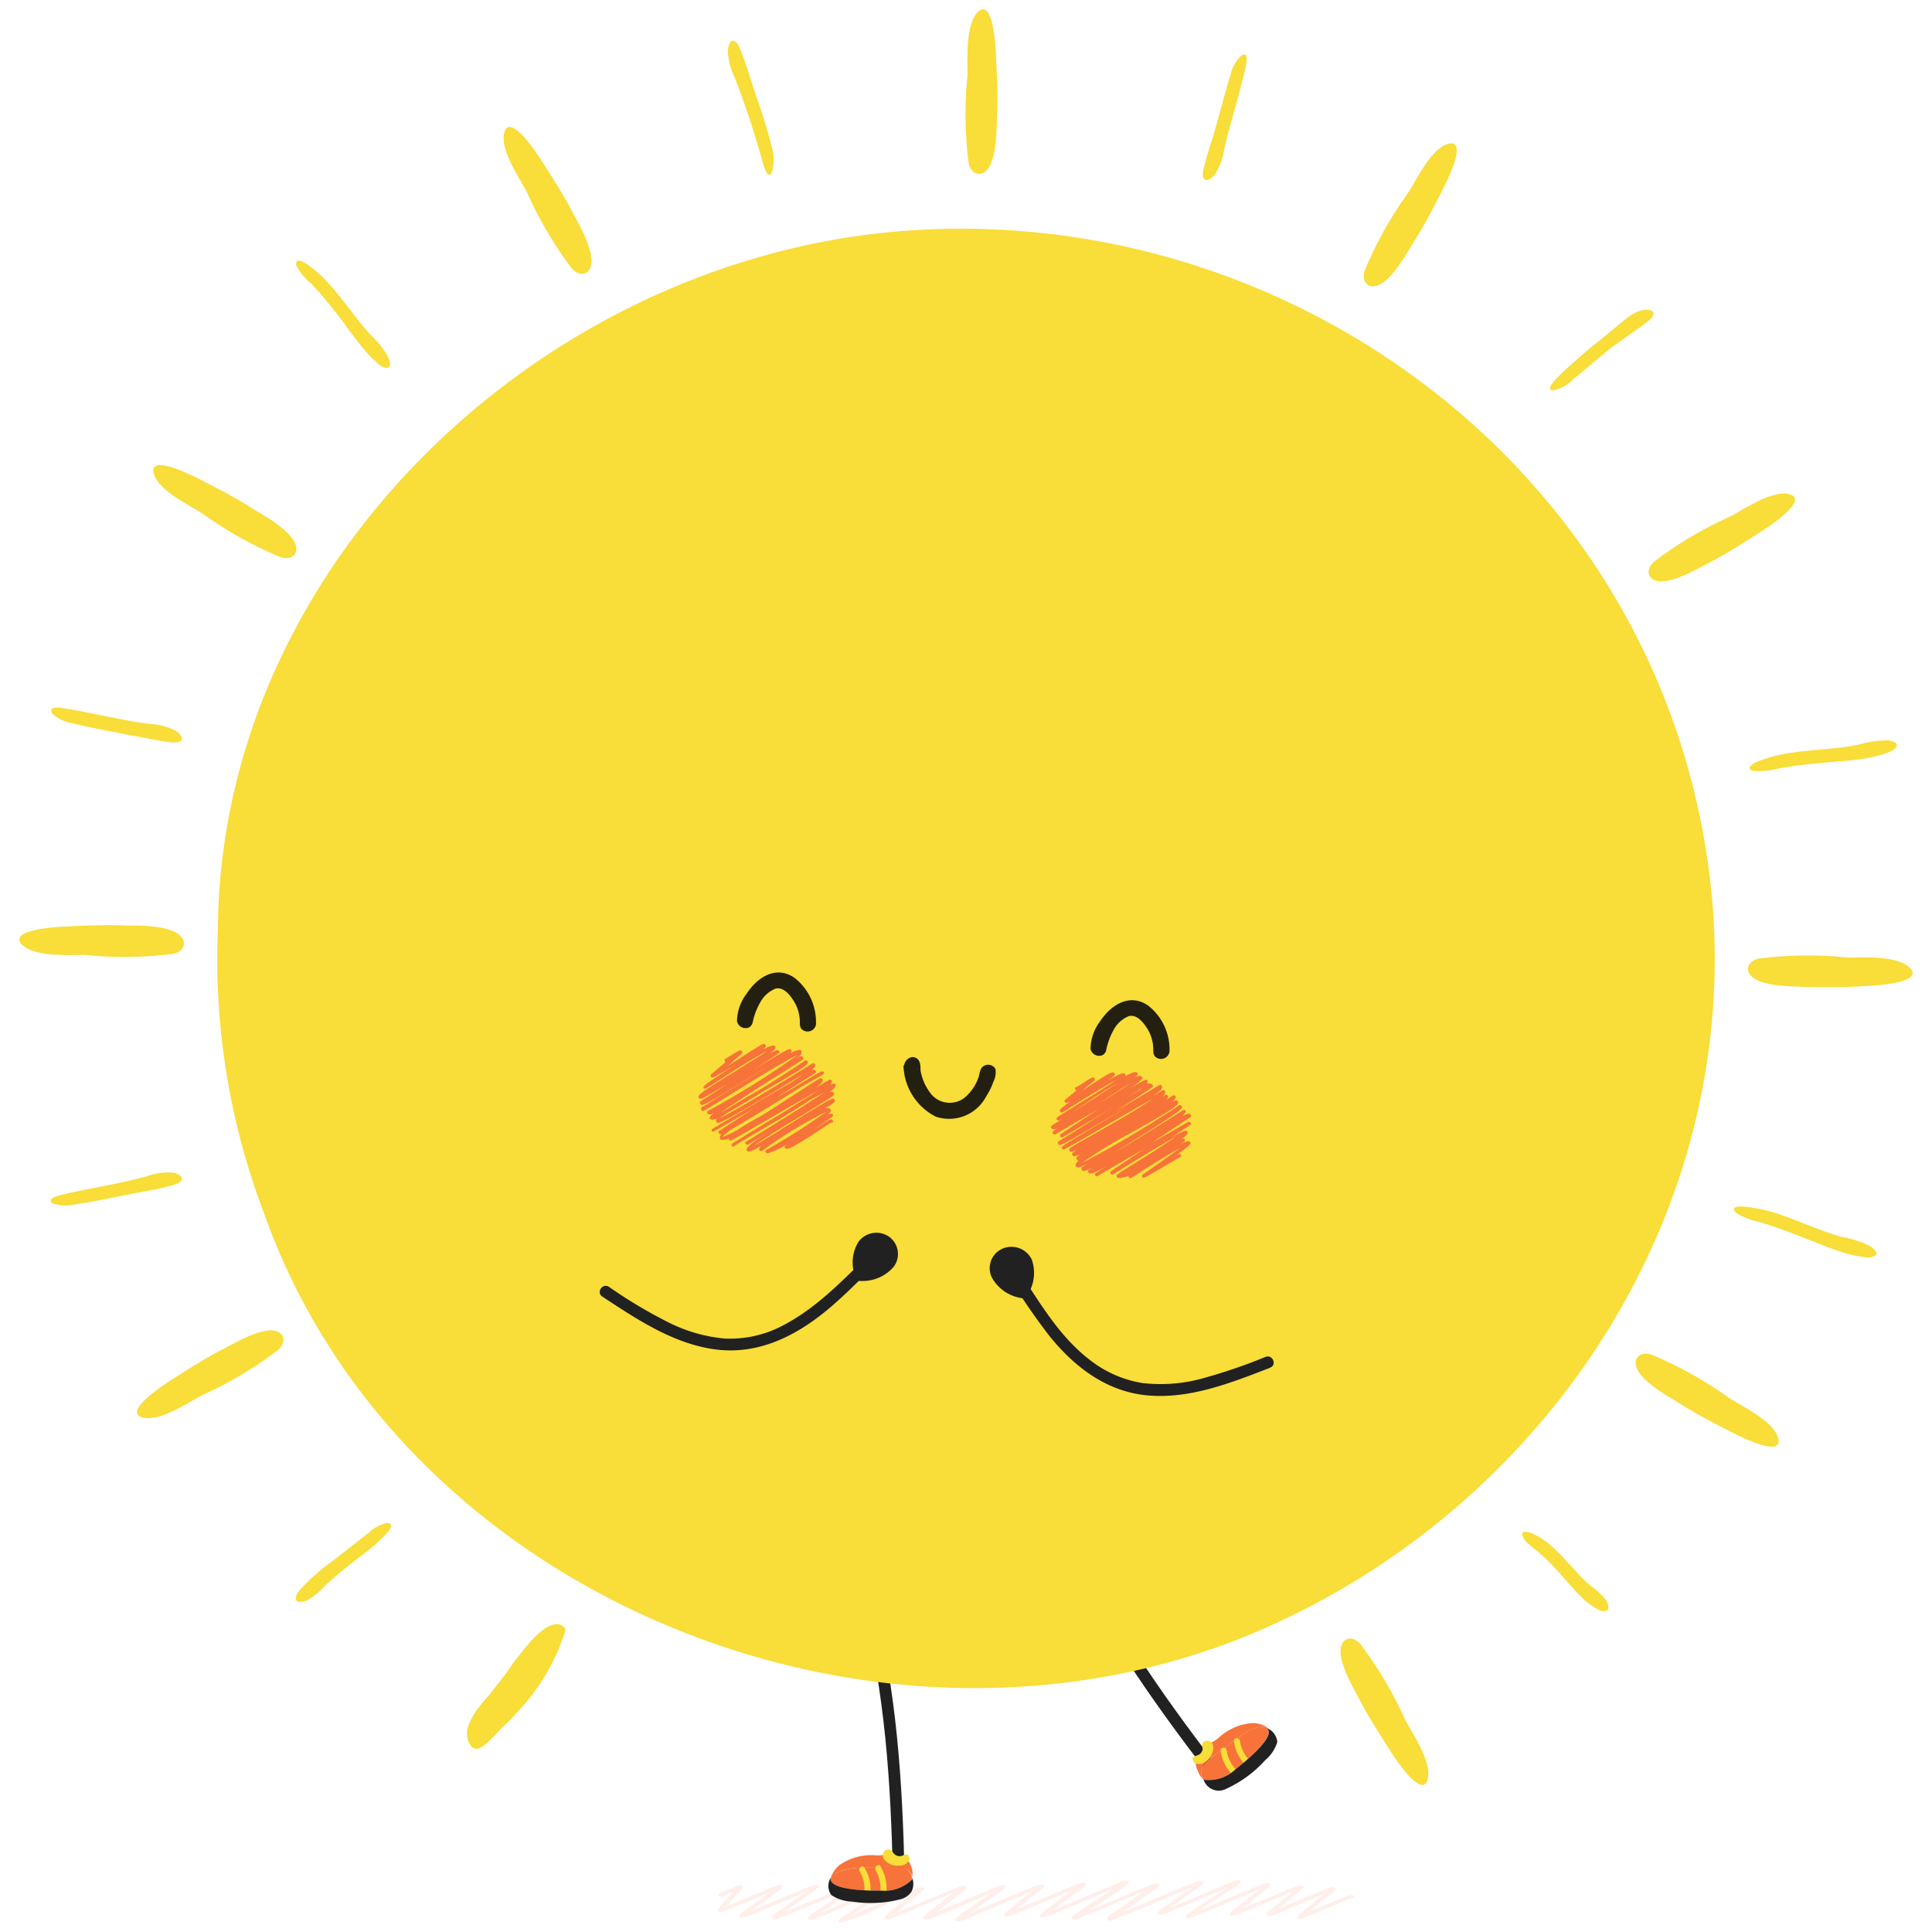 <svg id="レイヤー_1" data-name="レイヤー 1" xmlns="http://www.w3.org/2000/svg" viewBox="0 0 150 150"><defs><style>.cls-1{opacity:0.35;}.cls-2{fill:#ffcdbf;}.cls-3{fill:#212121;}.cls-4{fill:#f77339;}.cls-5{fill:#f9dd38;}.cls-6{fill:#232011;}</style></defs><g class="cls-1"><path class="cls-2" d="M65.27,149.28h0a.27.27,0,0,1-.13-.07c-.1-.12-.1-.12,1.84-1.42l1.31-.88-2,.83c-3.07,1.29-3.25,1.34-3.4,1.31a.16.16,0,0,1-.13-.06c-.11-.13-.11-.13,1.73-1.38l1.23-.85c-.6.24-1.4.59-2.11.89-3,1.26-3.34,1.38-3.52,1.35a.21.21,0,0,1-.13-.07c-.1-.12-.11-.13,1.74-1.42l.8-.57-1.68.7c-2.94,1.23-3.11,1.28-3.26,1.25a.26.26,0,0,1-.13-.06c-.1-.12-.1-.13,1.51-1.3l.79-.58-1.19.49c-2.49,1-2.52,1-2.65,1a.2.2,0,0,1-.13-.06c-.08-.1-.08-.1.88-1.15l.34-.37-.19.08c-.76.32-.76.32-.86.3a.16.16,0,0,1-.12-.07c-.06-.06,0-.14.07-.18h0l.67-.27c.87-.37.87-.37,1-.35a.19.19,0,0,1,.12.07c.07.08.07.08-.72.95l-.56.62c.51-.2,1.3-.53,1.93-.8,2.14-.89,2.16-.89,2.29-.87a.24.24,0,0,1,.12.07c.1.12.1.12-1.53,1.31l-.84.61,2.24-.92c2.64-1.11,2.68-1.11,2.81-1.08a.2.2,0,0,1,.12.06c.11.12.11.12-1.57,1.31l-1.07.75c.67-.26,1.64-.68,2.49-1,2.9-1.23,3.06-1.27,3.21-1.24a.2.2,0,0,1,.13.06c.1.13.11.14-2,1.56l-.95.66c.64-.26,1.51-.62,2.27-1,2.86-1.2,3-1.24,3.15-1.21a.26.26,0,0,1,.13.06c.11.13.11.14-2.1,1.62l-1,.69c.63-.25,1.47-.61,2.22-.92,2.83-1.2,3-1.24,3.13-1.21a.26.26,0,0,1,.13.06c.09.11.09.12-1.27,1.22l-.85.69,2-.81c3-1.25,3.13-1.3,3.29-1.27a.27.27,0,0,1,.13.07c.1.12.1.12-1.57,1.42l-.74.58,2.32-1c2.63-1.11,2.77-1.15,2.92-1.13a.2.2,0,0,1,.12.07c.11.12.11.12-1.65,1.34-.36.25-.78.54-1.12.79l2.12-.89c3-1.25,3.31-1.38,3.49-1.34a.2.2,0,0,1,.13.06c.09.11.09.11-1.22,1.15l-.91.72c.58-.23,1.42-.59,2.14-.89,2.83-1.19,3-1.23,3.13-1.21a.27.27,0,0,1,.13.07c.1.12.1.12-1.5,1.3l-1,.77c.71-.28,1.78-.74,2.65-1.1,2.79-1.18,2.92-1.22,3.07-1.19a.21.21,0,0,1,.13.07c.11.12.11.13-2,1.54l-1.13.75,1.93-.8c2.92-1.24,3.24-1.35,3.41-1.32a.27.27,0,0,1,.13.07c.1.12.11.13-1.78,1.42l-1.08.75,2.67-1.11c3.21-1.34,3.37-1.39,3.53-1.36a.2.2,0,0,1,.12.06c.11.13.11.13-1.63,1.34l-1,.73c.66-.26,1.61-.66,2.38-1,2.76-1.17,2.9-1.2,3-1.18a.27.27,0,0,1,.13.07c.1.13.11.13-2,1.5l-1.25.81,1.85-.77c3-1.27,3.38-1.4,3.55-1.37a.27.27,0,0,1,.13.07c.1.12.1.12-1.48,1.37l-.73.57,1.66-.69c2.72-1.14,2.87-1.18,3-1.16a.23.23,0,0,1,.13.07c.1.11.1.12-1.42,1.35l-.54.43,1.46-.6c2.68-1.12,2.72-1.11,2.85-1.09a.21.21,0,0,1,.13.07c.09.11.09.11-1.4,1.32l-.64.52,1.07-.44c2.15-.89,2.17-.89,2.29-.87a.24.24,0,0,1,.12.07.11.11,0,0,1-.07.18l-.08,0c-.2.06-1.27.5-2,.83-1.94.8-2,.8-2.07.78a.16.16,0,0,1-.12-.07c-.09-.1-.09-.1,1.25-1.2l.85-.69-1.93.8c-2.3,1-2.32,1-2.45.94a.24.24,0,0,1-.12-.07c-.09-.11-.09-.11,1.15-1.11l.9-.73c-.58.23-1.43.59-2.12.88-2.49,1.05-2.52,1-2.65,1a.27.27,0,0,1-.13-.07c-.09-.11-.09-.11,1.34-1.24l1-.75c-.7.27-1.78.73-2.65,1.09-2.77,1.17-2.9,1.21-3,1.18a.19.19,0,0,1-.12-.07c-.11-.13-.12-.14,2.1-1.58l1.13-.73-1.85.77c-2.91,1.23-3.24,1.35-3.42,1.32a.27.27,0,0,1-.13-.07c-.1-.12-.11-.13,1.74-1.41l.89-.62-2.43,1c-3.38,1.42-3.58,1.48-3.73,1.45A.2.2,0,0,1,86,149c-.11-.12-.11-.13,1.8-1.44l1-.73-2.34,1c-2.83,1.19-3,1.23-3.12,1.2a.2.2,0,0,1-.13-.06c-.11-.13-.11-.13,2-1.51l1.18-.78-1.87.78c-3.08,1.3-3.43,1.42-3.61,1.39a.23.23,0,0,1-.13-.06c-.1-.12-.11-.13,1.65-1.42l.83-.61c-.58.23-1.39.57-2.09.87-2.78,1.17-2.92,1.2-3.07,1.18a.27.27,0,0,1-.13-.07c-.09-.11-.1-.12,1.46-1.35l.66-.52c-.67.26-1.68.69-2.56,1.06-2.89,1.22-3,1.27-3.2,1.24a.27.27,0,0,1-.13-.07c-.1-.12-.11-.13,1.85-1.49.28-.19.6-.41.87-.61l-1.78.75C72.33,149,72,149.05,71.85,149a.21.21,0,0,1-.13-.07c-.09-.11-.09-.11,1.33-1.21l1-.79c-.64.25-1.6.65-2.37,1C69.09,149,69,149.06,68.83,149a.26.26,0,0,1-.13-.06c-.09-.12-.1-.12,1.39-1.32l.73-.6c-.6.24-1.46.61-2.22.93A19.94,19.94,0,0,1,65.27,149.28Zm39.35-1.9.06.05Zm0,0Zm-48.53-.33Zm0,0,0,0Z"/></g><path class="cls-3" d="M82.27,119.47c2.93,6.55,7.08,12.43,11.42,18.1.36.47,1-.16.67-.62C90.06,131.34,86,125.52,83.07,119c-.24-.53-1-.1-.8.43Z"/><path class="cls-3" d="M66.92,124.46c1.79,6.86,2.24,14,2.4,21,0,.58.92.66.91.07-.16-7.14-.61-14.33-2.42-21.27-.14-.56-1-.39-.89.18Z"/><path class="cls-4" d="M68,145h.29c.88-.06,2.14-.34,2.54.65a.83.83,0,0,1,0,.15s0-.05,0-.08a1.67,1.67,0,0,0,0-.53,2.81,2.81,0,0,0-.1-.31,3,3,0,0,0-.29-.56.74.74,0,0,0-.26,0l-.2,0c-.3,0-.46-.17-.61-.28a.21.21,0,0,0-.14-.07c-.36,0-.78.09-1.16.08a4.37,4.37,0,0,0-2.86.73,2.22,2.22,0,0,0-.68.92.38.38,0,0,0,0,.1C65,144.94,67,145,68,145Z"/><path class="cls-4" d="M68.07,146.8h.34a3,3,0,0,0,2.38-.88.35.35,0,0,0,0-.14.83.83,0,0,0,0-.15c-.4-1-1.66-.71-2.54-.65H68c-1,0-3,0-3.49.81C64.3,146.64,66.59,146.79,68.07,146.8Z"/><path class="cls-5" d="M68.74,144.48c-.21-.22-.32-.51-.07-.76a.43.43,0,0,1,.44-.11c.15.06.22.25.34.35a.58.58,0,0,0,.44.15c.17,0,.31-.13.48-.14s.28.26.22.45a.8.8,0,0,1-.71.42A1.4,1.4,0,0,1,68.74,144.48Z"/><path class="cls-5" d="M68,145.24a2.8,2.8,0,0,1,.35,1.66c0,.3.46.34.47,0a3.28,3.28,0,0,0-.46-2c-.17-.25-.53.06-.36.31Z"/><path class="cls-5" d="M66.75,145.31A2.67,2.67,0,0,1,67.1,147c0,.31.47.35.48,0a3.29,3.29,0,0,0-.46-2c-.18-.25-.54.06-.37.31Z"/><path class="cls-3" d="M70.82,145.77a.35.35,0,0,1,0,.14,3,3,0,0,1-2.38.88h-.34c-1.48,0-3.77-.16-3.61-1a1.25,1.25,0,0,0,0,1.27l.08.09a3.07,3.07,0,0,0,1.58.49,9.34,9.34,0,0,0,3.76-.18,1.42,1.42,0,0,0,.87-.61A1.39,1.39,0,0,0,70.82,145.77Z"/><path class="cls-4" d="M95.13,135.68l-.23.18c-.72.5-1.88,1.07-1.58,2.09a1,1,0,0,0,.07.15l-.07-.06a1.59,1.59,0,0,1-.29-.45c0-.09-.08-.2-.12-.3a3.56,3.56,0,0,1-.12-.62.88.88,0,0,1,.2-.17l.17-.1c.26-.15.26-.42.3-.59a.26.26,0,0,1,.07-.15c.26-.25.66-.42,1-.66a4.34,4.34,0,0,1,2.69-1.22,2.19,2.19,0,0,1,1.11.29l.08.06C97.43,133.78,95.89,135.05,95.13,135.68Z"/><path class="cls-4" d="M96.17,137.17l-.26.21a3,3,0,0,1-2.42.8l-.1-.08a1,1,0,0,1-.07-.15c-.3-1,.86-1.59,1.58-2.09l.23-.18c.76-.63,2.3-1.9,3.23-1.55C99,134.69,97.33,136.24,96.17,137.17Z"/><path class="cls-5" d="M94.2,135.79c0-.31-.07-.6-.42-.64a.43.43,0,0,0-.41.19c-.08.14,0,.33,0,.48a.61.61,0,0,1-.25.39c-.15.1-.33.1-.47.2s0,.38.11.48a.79.79,0,0,0,.82-.11A1.38,1.38,0,0,0,94.2,135.79Z"/><path class="cls-5" d="M94.77,135.91a3.26,3.26,0,0,0,.89,1.85c.2.24.54-.09.35-.32a2.77,2.77,0,0,1-.77-1.52c0-.3-.5-.32-.47,0Z"/><path class="cls-5" d="M95.8,135.18a3.29,3.29,0,0,0,.89,1.85c.2.24.55-.09.35-.32a2.81,2.81,0,0,1-.77-1.52c0-.3-.5-.32-.47,0Z"/><path class="cls-3" d="M93.39,138.1l.1.08a3,3,0,0,0,2.42-.8l.26-.21c1.16-.93,2.85-2.48,2.19-3a1.27,1.27,0,0,1,.8,1,.41.41,0,0,1,0,.11,3,3,0,0,1-.93,1.38,9.22,9.22,0,0,1-3,2.21,1.24,1.24,0,0,1-1.79-.72Z"/><path class="cls-5" d="M16.92,72.15C17.08,44.41,41.05,21,68.58,18.07,98.25,15,127,34.85,132.31,65.16c4.66,26.38-11,51.35-34.68,61.5-29.2,12.47-66.52-2.55-77.09-32.36A55.38,55.38,0,0,1,16.92,72.15Z"/><path class="cls-5" d="M76.27,13.45c-.43.18-.93-.11-1.07-.82a30,30,0,0,1-.08-6.83c0-1.22-.16-3.88.79-4.86,1.18-1.19,1.39,2.7,1.41,3.2.08,1.64.17,3.29.09,4.93C77.36,10.09,77.4,13,76.27,13.45Z"/><path class="cls-5" d="M45.71,21c-.28.37-.86.37-1.33-.17A30.45,30.45,0,0,1,40.9,14.9c-.57-1.08-2.09-3.28-1.75-4.59.42-1.63,2.55,1.63,2.83,2.06.88,1.38,1.78,2.76,2.53,4.22C45,17.5,46.46,20,45.71,21Z"/><path class="cls-5" d="M23,42.73c-.06.47-.56.75-1.24.52a30.14,30.14,0,0,1-6-3.35c-1-.65-3.45-1.8-3.81-3.11-.45-1.62,3,.15,3.48.38,1.46.75,2.92,1.5,4.3,2.39C20.64,40.11,23.17,41.52,23,42.73Z"/><path class="cls-5" d="M14.23,73c.18.43-.11.93-.81,1.06a30.08,30.08,0,0,1-6.84.08c-1.22,0-3.88.17-4.85-.78-1.2-1.18,2.69-1.39,3.2-1.42,1.64-.07,3.28-.16,4.92-.08C10.87,71.86,13.76,71.81,14.23,73Z"/><path class="cls-5" d="M21.74,103.5c.37.29.37.86-.17,1.33a30.29,30.29,0,0,1-5.88,3.49c-1.08.57-3.28,2.08-4.6,1.74-1.63-.42,1.64-2.55,2.06-2.82,1.39-.89,2.76-1.78,4.23-2.53C18.29,104.24,20.77,102.75,21.74,103.5Z"/><path class="cls-5" d="M43.37,126.11c.32.06.61.35.51.54a16.14,16.14,0,0,1-3.61,6.16c-.26.3-.53.6-.81.88-.89.68-2.24,2.8-2.91,1.84-.87-1.16.38-2.8,1.4-3.89l.66-.84c.44-.57.88-1.13,1.24-1.7C40.5,128.31,42.12,125.93,43.37,126.11Z"/><path class="cls-5" d="M104.29,127.48c.28-.37.86-.37,1.33.17a30.45,30.45,0,0,1,3.48,5.88c.57,1.08,2.09,3.28,1.75,4.6-.42,1.63-2.55-1.64-2.83-2.07-.88-1.38-1.78-2.76-2.53-4.22C105,130.93,103.54,128.45,104.29,127.48Z"/><path class="cls-5" d="M127,105.7c.06-.46.56-.75,1.24-.52a30.65,30.65,0,0,1,6,3.35c1,.65,3.45,1.8,3.81,3.11.45,1.62-3-.14-3.48-.38-1.46-.75-2.92-1.49-4.3-2.38C129.36,108.32,126.83,106.92,127,105.7Z"/><path class="cls-5" d="M135.77,75.49c-.18-.44.11-.93.81-1.07a30.08,30.08,0,0,1,6.84-.08c1.22,0,3.88-.17,4.85.79,1.2,1.18-2.69,1.39-3.2,1.41a47.51,47.51,0,0,1-4.92.08C139.13,76.57,136.24,76.62,135.77,75.49Z"/><path class="cls-5" d="M128.26,44.93c-.37-.28-.37-.86.17-1.33a30.29,30.29,0,0,1,5.88-3.49c1.08-.56,3.28-2.08,4.6-1.74,1.63.42-1.64,2.55-2.06,2.82-1.39.89-2.76,1.79-4.23,2.54C131.71,44.19,129.23,45.68,128.26,44.93Z"/><path class="cls-5" d="M106.48,22.22c-.46-.06-.75-.56-.51-1.24a29.57,29.57,0,0,1,3.35-6c.65-1,1.79-3.45,3.1-3.81,1.63-.45-.14,3-.37,3.47-.75,1.46-1.5,2.93-2.39,4.31C109.11,19.86,107.7,22.39,106.48,22.22Z"/><path class="cls-5" d="M23,20.42c0-.18.13-.21.3-.17a1.85,1.85,0,0,1,.58.29,10.32,10.32,0,0,1,1.82,1.67c1.1,1.25,2,2.63,3.1,3.82a7,7,0,0,1,1.31,1.63c.23.47.31,1.09-.34.85a1.53,1.53,0,0,1-.47-.31A11.09,11.09,0,0,1,28,26.8c-.4-.5-.78-1-1.17-1.54s-.84-1.11-1.28-1.65-.89-1.06-1.36-1.57A4.46,4.46,0,0,1,23,20.61.81.81,0,0,1,23,20.42Z"/><path class="cls-5" d="M4,55.22c-.12-.32.4-.31.8-.25.75.11,1.49.25,2.24.4,1.5.3,3,.63,4.59.84a4.9,4.9,0,0,1,2,.52,1.27,1.27,0,0,1,.48.51c.05.17,0,.32-.35.39a1.81,1.81,0,0,1-.52,0c-.59-.07-1.18-.18-1.77-.3L9.7,57c-1.31-.26-2.64-.5-4-.83a3.16,3.16,0,0,1-1.63-.75A.59.59,0,0,1,4,55.22Z"/><path class="cls-5" d="M4,93.34c-.24-.25.25-.44.64-.54.73-.18,1.47-.34,2.21-.48,1.51-.3,3-.57,4.57-1a5,5,0,0,1,2-.28,1.16,1.16,0,0,1,.63.29c.12.14.1.31-.17.5a1.85,1.85,0,0,1-.48.19c-.57.16-1.16.29-1.74.4l-1.79.34c-1.31.26-2.63.54-4,.74a3.07,3.07,0,0,1-1.78-.07A.37.37,0,0,1,4,93.34Z"/><path class="cls-5" d="M59.86,13.5c-.13.12-.24.06-.34-.09a1.26,1.26,0,0,1-.13-.26c0-.1-.07-.2-.1-.3-.21-.74-.43-1.49-.66-2.24-.45-1.52-1-3.06-1.58-4.58a5.1,5.1,0,0,1-.54-2.09,1.23,1.23,0,0,1,.22-.69c.12-.14.29-.13.51.13a1,1,0,0,1,.13.23,1.89,1.89,0,0,1,.11.25c.06.14.12.29.17.43s.11.29.16.44.2.58.3.88c.19.59.38,1.19.58,1.8s.46,1.32.67,2,.41,1.37.57,2.06a3.18,3.18,0,0,1,0,1.88A.74.74,0,0,1,59.86,13.5Z"/><path class="cls-5" d="M96.53,4.24c.32-.09.29.42.21.81-.16.72-.34,1.44-.53,2.16-.39,1.47-.84,2.94-1.18,4.46a4.59,4.59,0,0,1-.73,1.9,1.2,1.2,0,0,1-.56.41c-.18,0-.32-.07-.35-.39a1.5,1.5,0,0,1,.07-.51c.13-.57.29-1.12.47-1.68s.35-1.13.51-1.7c.36-1.26.68-2.55,1.08-3.83a3,3,0,0,1,.84-1.54A.56.56,0,0,1,96.53,4.24Z"/><path class="cls-5" d="M30.21,118.27c.33.08.08.49-.18.77a13.78,13.78,0,0,1-1.54,1.42,39.93,39.93,0,0,0-3.27,2.66,4.76,4.76,0,0,1-1.42,1.15c-.42.17-1,.19-.79-.4a1.33,1.33,0,0,1,.25-.41,15.39,15.39,0,0,1,2.49-2.21L28.63,119a3,3,0,0,1,1.41-.76A.44.44,0,0,1,30.21,118.27Z"/><path class="cls-5" d="M135.94,59.77c-.15-.09-.11-.21,0-.34a2.25,2.25,0,0,1,.6-.34,12.23,12.23,0,0,1,2.55-.65c1.74-.26,3.49-.27,5.17-.62a8.68,8.68,0,0,1,2.19-.34,1.43,1.43,0,0,1,.71.18c.15.12.17.28-.11.52a1.89,1.89,0,0,1-.53.27,10.16,10.16,0,0,1-2,.48c-.68.1-1.37.15-2.05.21s-1.49.13-2.23.21-1.46.19-2.19.32a5.52,5.52,0,0,1-1.92.18Z"/><path class="cls-5" d="M134.66,94c-.1-.16,0-.25.17-.3a2.2,2.2,0,0,1,.69,0,11.47,11.47,0,0,1,2.57.56c1.67.55,3.24,1.32,4.9,1.77a8.38,8.38,0,0,1,2.11.67,1.45,1.45,0,0,1,.56.49c.08.17,0,.32-.34.41a1.73,1.73,0,0,1-.6,0,10.07,10.07,0,0,1-2-.48c-.65-.22-1.3-.48-1.93-.73l-2.08-.81c-.7-.25-1.4-.49-2.1-.7a5.5,5.5,0,0,1-1.8-.7A.75.75,0,0,1,134.66,94Z"/><path class="cls-5" d="M118.17,119.17c0-.17.08-.23.24-.24a1.55,1.55,0,0,1,.53.12,6.16,6.16,0,0,1,1.72,1.17c1,.93,1.79,2,2.8,2.88a5.36,5.36,0,0,1,1.23,1.14,1.1,1.1,0,0,1,.19.57c0,.17-.12.3-.42.28a1.11,1.11,0,0,1-.45-.16,6,6,0,0,1-1.3-1c-.38-.38-.73-.78-1.08-1.18s-.76-.85-1.15-1.26a14.57,14.57,0,0,0-1.22-1.14c-.34-.28-.86-.61-1-1A.77.77,0,0,1,118.17,119.17Z"/><path class="cls-5" d="M120.48,30.3c-.32-.09,0-.5.24-.78.51-.53,1-1,1.6-1.52s1.14-1,1.73-1.45l1.77-1.46.4-.32.2-.15.22-.15a2.65,2.65,0,0,1,.93-.4,1.13,1.13,0,0,1,.68.06c.16.09.19.26,0,.52a.69.69,0,0,1-.16.18l-.2.16-.34.25-.34.25-.17.12-.18.13-.34.24c-.47.33-.93.66-1.39,1-1,.79-2,1.65-3,2.48a3,3,0,0,1-1.5.84A.53.53,0,0,1,120.48,30.3Z"/><path class="cls-6" d="M70.25,82.78c.12,1.77,1.29,3.78,3.2,4s3.46-1.83,3.77-3.53c.12-.67-.94-.75-1.06-.08-.27,1.49-1.83,3.26-3.41,2.24a3.67,3.67,0,0,1-1.46-2.85C71.24,81.9,70.2,82.11,70.25,82.78Z"/><path class="cls-6" d="M70.15,82.79a4.58,4.58,0,0,0,2.51,3.91,3.25,3.25,0,0,0,3.93-1.62A4.92,4.92,0,0,0,77.12,84a1.65,1.65,0,0,0,.17-1,.65.65,0,0,0-1-.17c-.23.21-.23.57-.33.85a3.52,3.52,0,0,1-.81,1.3,1.88,1.88,0,0,1-3-.23,4,4,0,0,1-.68-1.64c0-.3,0-.73-.28-.93-.46-.32-1,.14-1,.63a.1.1,0,0,0,.19,0c0-.48.71-.77.85-.2.09.32.08.65.17,1a3.57,3.57,0,0,0,1,1.7,2.07,2.07,0,0,0,3.13-.4,3.75,3.75,0,0,0,.48-.76c.15-.31.19-.64.32-1s.8-.47.85,0a2.71,2.71,0,0,1-.36,1.17c-.63,1.38-2,2.69-3.62,2.3s-2.67-2.24-2.81-3.87C70.33,82.66,70.14,82.66,70.15,82.79Z"/><path class="cls-4" d="M59.58,89.55h0a.15.15,0,0,1-.11-.08.13.13,0,0,1,0-.18,47.23,47.23,0,0,0,4.72-3,36.09,36.09,0,0,0-4.77,2.88c-.32.22-.32.22-.38.2a.16.16,0,0,1-.08-.06c-.05-.08,0-.18.13-.34-.59.34-.87.46-1,.43a.13.13,0,0,1-.1-.07c-.15-.26.37-.68,4.36-3.09l.16-.1-1.29.78-2.12,1.32-.57.35-.44.28a.12.12,0,0,1-.1,0,.13.13,0,0,1-.09-.07.12.12,0,0,1,0-.17h0l.07,0,.2-.13.22-.14c.59-.37,1.62-1,2.66-1.65s2.23-1.41,2.93-1.89l-1,.53c-.56.37-1.33.86-2.39,1.5C58.84,87.88,57,88.94,57,89a.13.13,0,1,1-.13-.23s1.92-1.19,3.84-2.34L63,85l.59-.39L60.69,86.3c-3.95,2.29-4,2.29-4,2.27a.18.18,0,0,1-.08-.07.17.17,0,0,1,0-.13,1.13,1.13,0,0,1-.58.13.2.2,0,0,1-.13-.1.17.17,0,0,1,0-.15.49.49,0,0,1,.11-.19h-.09a.18.18,0,0,1-.11-.08c-.06-.11,0-.17.12-.23l.24-.16.84-.55,1.55-1c-1.37.8-2.62,1.5-3.11,1.78a.14.14,0,0,1-.18,0,.13.13,0,0,1,.05-.18s2-1.18,3.91-2.32c.74-.43,1.34-.79,1.84-1.07s.95-.62,1.29-.86l-2.65,1.61c-3.74,2.24-3.92,2.2-4,2.17a.13.13,0,0,1-.1-.07.2.2,0,0,1,0-.16.28.28,0,0,1,0-.09c-.26.1-.33.08-.38.07a.27.27,0,0,1-.12-.09c0-.09-.07-.12.32-.39a.78.78,0,0,1-.39.08.17.17,0,0,1-.12-.09.11.11,0,0,1,0-.1.16.16,0,0,1,.06-.08,72,72,0,0,0,6.94-4.33c-1,.44-3.82,2.21-5.46,3.22-1.83,1.13-1.83,1.13-1.92,1.11a.13.13,0,0,1-.08-.07.13.13,0,0,1,0-.18c1.57-1,3.74-2.29,5.21-3.25l-1.4.87c-2.94,1.82-3.62,2.2-3.8,2.16a.16.16,0,0,1-.1-.08.13.13,0,0,1,0-.17l2.17-1.42c-1.67,1-2.06,1.23-2.19,1.19a.14.14,0,0,1-.1-.07c-.12-.2.11-.39,2.93-2.11C58,82.57,59,82,59.54,81.61c-1,.49-3,1.8-3.89,2.37s-.88.56-.95.54-.07,0-.08-.06,0-.14.38-.42l.86-.57,1.23-.82c-1.6,1-1.71,1-1.81,1s-.06,0-.08-.06a.14.14,0,0,1,0-.17l1.09-.91h0l0-.13.12-.07-.12.07-.06-.12.2-.12c1-.61,1-.6,1.09-.59a.2.2,0,0,1,.09.07.14.14,0,0,1,0,.17l-1.15,1L57.69,82c1.58-1,1.58-1,1.66-.93a.15.15,0,0,1,.09.06c0,.08.07.13-.22.37.48-.26.75-.35.86-.32a.15.15,0,0,1,.11.08c.07.11,0,.22-.47.57.44-.25.6-.31.68-.29a.15.15,0,0,1,.09.06c.07.13.07.13-1,.82l-1,.65c2.24-1.38,2.72-1.65,2.87-1.61a.13.13,0,0,1,.09.07c0,.06.06.11-.12.28a1.78,1.78,0,0,1,.78-.3.18.18,0,0,1,.12.22c0,.07,0,.17-.49.52l.36-.23.05,0h0a.15.15,0,0,1,.1,0,.15.15,0,0,1,.09.06.13.13,0,0,1,0,.18l-1.1.7-1.14.73c-1.63,1-3.28,2.11-4.18,2.7l.55-.29c.68-.45,1.69-1,2.95-1.76,1-.62,2.07-1.31,3.09-2a.14.14,0,0,1,.11,0,.16.16,0,0,1,.08.06.2.2,0,0,1,0,.13c-.07.24-.9.74-3.09,2l-.12.07-.33.2c-1.16.72-2,1.2-2.56,1.52-.29.19-.53.35-.69.48,1.12-.53,4.82-2.77,7.18-4.24a.12.12,0,0,1,.1,0,.1.1,0,0,1,.08.06.22.22,0,0,1,0,.17,1,1,0,0,1-.27.34c.18-.09.21-.08.24-.07s.06,0,.08.06a.13.13,0,0,1,0,.18l-3.17,2,1.94-1.12c1.39-.86,1.67-1,1.78-1a.16.16,0,0,1,.09.07.12.12,0,0,1,0,.1.11.11,0,0,1-.07.08l-1.62.92-1.4.87c-2,1.24-3.29,2-4.1,2.48a4,4,0,0,0-.68.57,6.33,6.33,0,0,0,1.22-.58c.43-.28,1-.63,1.83-1.08,1-.62,2-1.29,2.84-1.82,1.68-1.09,1.69-1.09,1.78-1.07a.13.13,0,0,1,.09.07.17.17,0,0,1,0,.15c0,.12-.22.3-.58.54l1.12-.65a.12.12,0,0,1,.1,0,.12.12,0,0,1,.08.06.17.17,0,0,1,0,.15.43.43,0,0,1-.12.19c.25-.11.29-.1.33-.09a.16.16,0,0,1,.09.07c0,.09.09.16-.46.57.15,0,.19,0,.23,0a.16.16,0,0,1,.1.08c.08.13,0,.2-.69.63-.41.26-1,.62-1.61,1-1.21.73-3.06,1.85-3.87,2.44.71-.38,2-1.19,3-1.82,2.48-1.55,3-1.84,3.14-1.8a.16.16,0,0,1,.09.07c.08.14,0,.21-.59.58l-.14.09a.52.52,0,0,1,.29,0,.18.18,0,0,1,.13.09c0,.07.08.15-.22.42.2-.11.25-.11.29-.1a.15.15,0,0,1,.09.06c.07.11.07.11-.6.59L63,87.82l.32-.2c1.09-.71,1.14-.73,1.23-.71a.16.16,0,0,1,.09.07.13.13,0,0,1,0,.18l-.06,0c-.12,0-.62.37-1.07.66-1.63,1.06-2.25,1.42-2.46,1.37a.14.14,0,0,1-.1-.07.13.13,0,0,1,0-.18l.47-.34A5.91,5.91,0,0,1,59.58,89.55Zm4.79-2.44v0Zm0,0Zm0,0Z"/><path class="cls-4" d="M86.84,91.46h0a.16.16,0,0,1-.12-.09c-.06-.11,0-.17.13-.23L87,91c2.45-1.51,3.68-2.32,4.3-2.75-1.13.61-3.38,2-4.89,2.93a.12.12,0,0,1-.1,0,.16.16,0,0,1-.08-.06c-.06-.11,0-.18.1-.23l.18-.13.67-.45,1.64-1.1-3.59,2.08a.13.13,0,0,1-.18,0,.14.14,0,0,1,0-.19l.85-.55c-.71.41-1.12.59-1.29.55a.15.15,0,0,1-.11-.08c-.07-.12,0-.18.14-.25l.22-.14c-.64.32-.76.29-.82.27A.2.2,0,0,1,84,90.8a.14.14,0,0,1,0-.18l.48-.29c-.67.34-.78.31-.84.29a.15.15,0,0,1-.11-.08.17.17,0,0,1,0-.15.65.65,0,0,1,.21-.28h-.06A.15.15,0,0,1,83.6,90c-.06-.09-.06-.15.28-.4-.4.19-.47.17-.52.16a.18.18,0,0,1-.11-.08c-.07-.13.06-.21.25-.34l.11-.08c-.37.17-.44.16-.49.14a.13.13,0,0,1-.09-.07.12.12,0,0,1,0-.1c0-.09,0-.1,1.75-1.09,1.27-.73,3.57-2,4.72-2.85L86.54,87c-3.89,2.28-4,2.27-4,2.25a.18.18,0,0,1-.08-.07c-.09-.15-.09-.15,2.23-1.54.8-.47,1.91-1.13,2.9-1.75l-1.24.74c-3.9,2.31-4,2.28-4.1,2.26a.16.16,0,0,1-.09-.07.13.13,0,0,1,0-.18c2.25-1.41,5.44-3.44,6.63-4.22l-.31.15c-.47.35-1.3.91-2.78,1.82s-3.2,1.9-3.21,1.91a.14.14,0,0,1-.15-.23c.46-.31,1.71-1.15,3-2l-3.4,2a.22.22,0,0,1-.11,0,.18.18,0,0,1-.08-.07c-.06-.11,0-.18.18-.28l.22-.14a.72.72,0,0,1-.4.09.2.2,0,0,1-.12-.08.13.13,0,0,1,0-.18c1.66-1.06,3.89-2.5,5.23-3.38-.74.43-1.66,1-2.37,1.49C82.64,86.8,82.3,87,82.15,87a.17.17,0,0,1-.1-.07c-.07-.13,0-.19.5-.49l1.13-.7c.91-.56,2.27-1.4,3-1.9-1,.51-2.9,1.71-4.18,2.53a.12.12,0,0,1-.1,0,.15.15,0,0,1-.09-.06c-.07-.12-.06-.2.82-.81-.21.11-.3.14-.36.12a.14.14,0,0,1-.1-.07c-.06-.1,0-.15.12-.24l.24-.2.55-.45h0a.2.2,0,0,1-.09-.07.14.14,0,0,1,0-.18.1.1,0,0,1,.07,0,6.74,6.74,0,0,0,.6-.37c.57-.36.64-.4.73-.38a.15.15,0,0,1,.09.06.14.14,0,0,1,0,.17l-1,.8.55-.35c1.45-.94,1.75-1.11,1.9-1.07a.14.14,0,0,1,.1.07c.07.12,0,.2-.49.55,1-.6,1.16-.57,1.23-.56a.18.18,0,0,1,.1.07.19.19,0,0,1,0,.15c.45-.24.71-.34.83-.31a.15.15,0,0,1,.11.08c.07.12,0,.18-.3.38h0a1,1,0,0,1,.54-.17.27.27,0,0,1,.12.09c.06.11.1.17-.89.84l0,0L88.6,84l.22-.12c.09,0,.2-.11.26,0a.18.18,0,0,1,0,.15.48.48,0,0,1,0,.11.56.56,0,0,1,.27,0,.2.2,0,0,1,.14.1c.07.12,0,.16-.33.39l-.8.53-1.81,1.16c1.19-.7,2.43-1.45,3.47-2.08a.14.14,0,0,1,.11,0,.18.18,0,0,1,.08.07c.08.14,0,.3-.49.64l-.23.17.78-.47a.17.17,0,0,1,.1,0,.1.1,0,0,1,.08.06.2.2,0,0,1,0,.16.73.73,0,0,1-.21.29l.25-.15a.12.12,0,0,1,.1,0,.16.16,0,0,1,.08.06c.12.21,0,.41-4.51,3.09L85,88.74c1.66-.94,4.25-2.54,6.07-3.69a.12.12,0,0,1,.1,0,.15.15,0,0,1,.09.06c.05.09,0,.2-.22.41a.61.61,0,0,1,.31-.08.18.18,0,0,1,.11.08.2.2,0,0,1,0,.13c-.07.27-1.06.85-3.47,2.21a37.48,37.48,0,0,0-4.06,2.48,87.82,87.82,0,0,0,7.63-4.53.14.14,0,0,1,.11,0,.16.16,0,0,1,.08.06c.09.16.15.26-3.75,2.69l-1.56,1c1.64-1,3.83-2.34,5.43-3.38a.12.12,0,0,1,.1,0,.09.09,0,0,1,.08.06c0,.08,0,.17-.26.43.31-.17.47-.22.55-.2a.13.13,0,0,1,.1.07.13.13,0,0,1,0,.18l-3,2c2-1.13,2.59-1.5,2.82-1.61l0,0h0c.07,0,.08,0,.1,0a.14.14,0,0,1,.1.11.14.14,0,0,1-.06.13l-1.42.94c1-.54,1.07-.52,1.13-.5a.15.15,0,0,1,.1.07c0,.09.1.17-.55.64l.14-.08a.13.13,0,0,1,.14.22l-.29.2c.51-.27.6-.25.65-.23a.18.18,0,0,1,.11.07c.06.12.09.17-1.24,1.13l.3-.18a.13.13,0,0,1,.19,0,.14.14,0,0,1,0,.18c-2.8,1.65-2.83,1.65-2.9,1.63a.18.18,0,0,1-.08-.07c-.06-.1,0-.15.17-.26l.34-.24c.5-.35,1.7-1.19,2.43-1.74-.87.48-2.4,1.42-3.79,2.33a.11.11,0,0,1-.1,0,.1.1,0,0,1-.08-.06.16.16,0,0,1,0-.12A2.08,2.08,0,0,1,86.84,91.46Zm1-7.4c-.66.38-1.69,1.06-2.51,1.61C86.28,85.08,87.24,84.47,87.84,84.06Zm-4.16.38Zm0,0Zm0,0Zm0,0Z"/><path class="cls-6" d="M90.7,81.61c.06-1.57-1-3.8-2.82-3.88a2.7,2.7,0,0,0-2,1.15,4.92,4.92,0,0,0-1.08,2.35c-.1.67.93.93,1,.26a4.18,4.18,0,0,1,.65-1.66,2.29,2.29,0,0,1,1.31-1c.61-.08,1.14.61,1.42,1.06a3.13,3.13,0,0,1,.47,1.79c0,.68,1,.65,1.06,0Z"/><path class="cls-6" d="M90.8,81.61a4.33,4.33,0,0,0-1.65-3.53c-1.41-1-2.88-.08-3.72,1.19a3.65,3.65,0,0,0-.76,2.17.68.68,0,0,0,.93.48.59.59,0,0,0,.29-.41A5.35,5.35,0,0,1,86.44,80a2.36,2.36,0,0,1,1.2-1.11c.61-.15,1.09.45,1.39.9a3.09,3.09,0,0,1,.51,1.67c0,.26,0,.51.26.66a.66.66,0,0,0,1-.5c0-.13-.17-.17-.18,0a.48.48,0,0,1-.71.39c-.27-.18-.16-.72-.2-1A3.38,3.38,0,0,0,89,79.39a1.48,1.48,0,0,0-1.23-.69,2.09,2.09,0,0,0-1.29,1,4,4,0,0,0-.47.83c-.14.33-.15.73-.29,1a.44.44,0,0,1-.82-.14,2.43,2.43,0,0,1,.28-1.17c.57-1.4,2-3,3.68-2.14a4,4,0,0,1,1.78,3.52C90.6,81.74,90.79,81.73,90.8,81.61Z"/><path class="cls-6" d="M63.25,79.46c.06-1.57-1-3.81-2.82-3.89a2.75,2.75,0,0,0-2,1.16,4.92,4.92,0,0,0-1.08,2.35c-.1.67.93.93,1,.26A4,4,0,0,1,59,77.68a2.21,2.21,0,0,1,1.31-1c.61-.08,1.14.61,1.42,1.06a3.11,3.11,0,0,1,.47,1.78c0,.69,1,.66,1.06,0Z"/><path class="cls-6" d="M63.35,79.46a4.33,4.33,0,0,0-1.65-3.53c-1.41-1-2.87-.09-3.71,1.19a3.59,3.59,0,0,0-.77,2.17.68.68,0,0,0,.93.48.59.59,0,0,0,.29-.41A5.24,5.24,0,0,1,59,77.87a2.36,2.36,0,0,1,1.2-1.11c.61-.16,1.1.45,1.39.9a3.09,3.09,0,0,1,.51,1.67c0,.26,0,.51.26.66a.66.66,0,0,0,1-.51c0-.12-.17-.17-.18,0a.47.47,0,0,1-.71.38c-.27-.17-.16-.71-.2-1a3.38,3.38,0,0,0-.74-1.59,1.45,1.45,0,0,0-1.23-.69,2.09,2.09,0,0,0-1.29,1,4.81,4.81,0,0,0-.47.83c-.13.33-.14.72-.29,1a.43.43,0,0,1-.81-.14,2.32,2.32,0,0,1,.28-1.17c.57-1.4,2-3,3.67-2.14a4,4,0,0,1,1.78,3.52C63.15,79.59,63.34,79.58,63.35,79.46Z"/><path class="cls-3" d="M46.74,100.65c2.67,1.76,5.5,3.66,8.74,4.11s6.11-.93,8.53-2.88c1.31-1.06,2.5-2.27,3.7-3.45.41-.41-.15-1.13-.57-.71-2,2-4,4-6.51,5.27a8.75,8.75,0,0,1-4.43.93,12.24,12.24,0,0,1-4.38-1.29,37.33,37.33,0,0,1-4.54-2.72c-.49-.32-1,.41-.54.74Z"/><path class="cls-3" d="M66.83,99A3.85,3.85,0,0,0,68,98.82a3.38,3.38,0,0,0,.41-.24,4,4,0,0,0,.69-.6,1.07,1.07,0,0,0,.13-.31,1.11,1.11,0,0,0-.25-1,1.23,1.23,0,0,0-2.11.15,3.46,3.46,0,0,0-.17,2A1.2,1.2,0,0,0,66.83,99Z"/><path class="cls-3" d="M66.78,99.45a3.19,3.19,0,0,0,2.6-1.09A1.65,1.65,0,0,0,69,96a1.73,1.73,0,0,0-2.34.4,3.07,3.07,0,0,0-.22,2.81c.27.52,1.1.15.83-.37a2.35,2.35,0,0,1,0-1.59.83.83,0,0,1,1.22-.52,1,1,0,0,1,.4.65c0,.3-.17.46-.38.64a2.17,2.17,0,0,1-1.57.55A.46.46,0,0,0,66.78,99.45Z"/><path class="cls-3" d="M98.64,106.18c-3,1.16-6.15,2.42-9.41,2.17s-5.78-2.19-7.74-4.61a49.47,49.47,0,0,1-2.88-4.15c-.32-.49.38-1.07.71-.58,1.53,2.33,3,4.8,5.24,6.53a8.87,8.87,0,0,0,4.15,1.84,12.19,12.19,0,0,0,4.54-.33,42.34,42.34,0,0,0,5-1.7c.54-.22.92.61.37.83Z"/><path class="cls-3" d="M79.35,100.33a3.84,3.84,0,0,1-1.13-.43,3.38,3.38,0,0,1-.35-.31,4.43,4.43,0,0,1-.54-.73.83.83,0,0,1-.07-.34,1.11,1.11,0,0,1,.46-.94,1.24,1.24,0,0,1,1.71,0,1.26,1.26,0,0,1,.32.56,3.46,3.46,0,0,1-.25,2Z"/><path class="cls-3" d="M79.3,100.78A3.15,3.15,0,0,1,77,99.17a1.65,1.65,0,0,1,.9-2.25,1.75,1.75,0,0,1,2.21.88,3.13,3.13,0,0,1-.38,2.8c-.38.45-1.11-.09-.74-.54a2.34,2.34,0,0,0,.37-1.55.83.83,0,0,0-1.08-.76,1,1,0,0,0-.53.55c-.09.29.07.49.23.71a2.23,2.23,0,0,0,1.43.87A.45.45,0,0,1,79.3,100.78Z"/></svg>